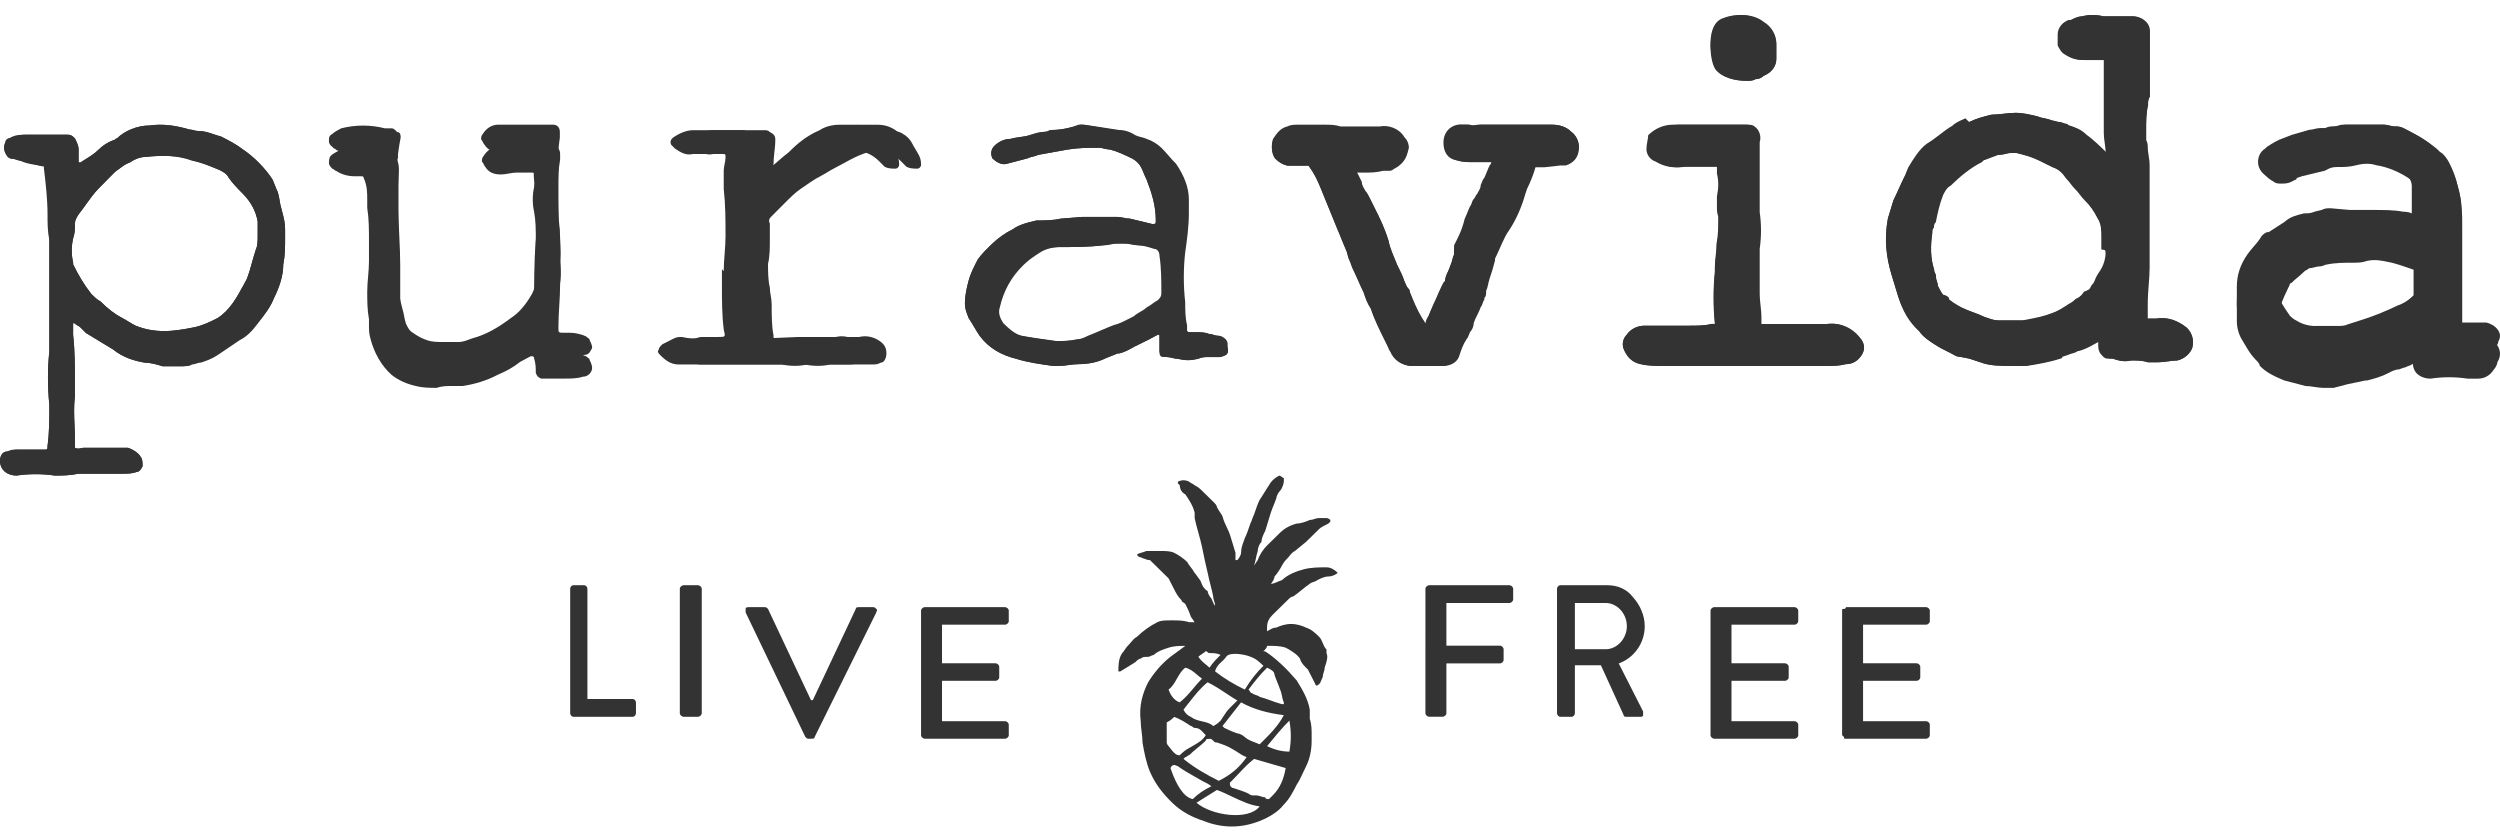 <?xml version="1.0" encoding="UTF-8"?><svg fill="none" height="38" viewBox="0 0 114 38" width="114" xmlns="http://www.w3.org/2000/svg"><g fill="#333"><path clip-rule="evenodd" d="m.75 21.686c.583-.085 1.167-.085 1.75 0 .333 0 .667 0 1.083-.085h.5 1.5c.25 0 .417 0 .667-.084.083 0 .167-.085.25-.254 0-.169 0-.338-.083-.422-.083-.169-.333-.338-.583-.422h-.5-1.083-.417c-.059 0-.108.011-.153.021-.083.018-.156.034-.264-.021v-.422c0-.191-.009-.391-.018-.597-.019-.431-.039-.888.018-1.346v-.591c0-.676 0-1.436-.083-2.196v-.422c0-.085 0-.169.083-.085.042.042.083.063.125.085.042.021.083.042.125.085l.25.253 1.25.76c.417.338.917.507 1.417.591.25 0 .583.085.833.169h.5.25c.25 0 .5 0 .667-.169.083 0 .146-.021.208-.042.062-.021.125-.042.208-.042.25-.085.5-.169.75-.338l.917-.676c.333-.169.583-.422.833-.76.333-.338.583-.676.75-1.098.25-.507.417-1.014.417-1.521.083-.422.083-.76.083-1.183v-.422c0-.28-.057-.502-.124-.762-.014-.054-.028-.109-.043-.167-.042-.127-.062-.253-.083-.38s-.042-.253-.083-.38c-.042-.084-.083-.19-.125-.296-.042-.106-.083-.211-.125-.296-.333-.507-.833-1.014-1.333-1.352-.333-.253-.667-.422-1-.591-.111-.028-.222-.066-.333-.103-.222-.075-.444-.15-.667-.15-.083 0-.167-.021-.25-.042-.083-.021-.167-.042-.25-.042-.583-.169-1.167-.253-1.75-.169-.583 0-1.167.253-1.5.591-.042 0-.062.021-.083.042s-.042.042-.083.042c-.25.084-.5.253-.667.422-.181.184-.406.323-.612.45-.078.048-.153.095-.222.141h-.083v-.084-.507c0-.169-.083-.338-.167-.507-.083-.084-.167-.169-.333-.169h-.75-.5-.25-.417c-.25 0-.5 0-.75.169-.083 0-.167.084-.167.169-.083.169-.083.338 0 .507s.167.253.333.253c.042 0 .104.021.167.042s.125.042.167.042l1.0.253h.083v.084c.083.676.167 1.436.167 2.112 0 .422 0 .76.083 1.183v1.436 1.267 2.365c-.083.76-.083 1.605 0 2.45 0 .676 0 1.267-.083 1.859 0 .085 0 .127-.021.148-.021.021-.063.021-.146.021h-1.25c-.083 0-.146.021-.208.042-.062.021-.125.042-.208.042-.25 0-.333.253-.333.422 0 .422.333.676.75.676zm11-11.574v.591c0 .254 0 .507-.083.676-.07.212-.125.408-.177.597-.073.263-.142.509-.239.755-.05.089-.1.182-.151.277-.29.536-.615 1.139-1.182 1.498-.333.169-.667.338-1.083.422-.417.085-.917.169-1.333.169-.5 0-.917-.084-1.333-.253-.083-.042-.188-.106-.292-.169-.104-.063-.208-.127-.292-.169-.333-.169-.667-.422-1-.76-.167-.084-.333-.253-.417-.338-.333-.422-.583-.845-.833-1.352v-.085c-.083-.338-.083-.76 0-1.098.083-.253.083-.422.083-.676 0-.169.083-.338.167-.422.122-.155.233-.31.341-.461.187-.26.364-.508.575-.722l.5-.507.25-.253c.075-.05.142-.101.206-.149.151-.113.285-.214.461-.273.25-.169.5-.253.75-.253.75-.084 1.5-.084 2.167.169.322.065.594.181.893.308.088.038.179.076.274.115.167.084.333.169.417.338.167.253.417.507.667.76.333.338.583.76.667 1.267z" fill-rule="evenodd"/><path clip-rule="evenodd" d="m53.961 13.774c-.084-.728-.084-1.537 0-2.265.084-.566.167-1.213.084-1.779v-.647c0-.566-.251-1.132-.586-1.618-.126-.121-.23-.243-.335-.364-.105-.121-.209-.243-.335-.364-.167-.162-.418-.324-.67-.404-.084-.04-.167-.061-.251-.081s-.167-.04-.251-.081c-.251-.162-.502-.243-.753-.243l-1.507-.243h-.167c-.418.162-.837.243-1.256.243-.042 0-.084.02-.126.04-.042.02-.084.04-.126.04-.251 0-.502.081-.753.162-.126.04-.272.061-.419.081-.146.02-.293.04-.418.081-.335 0-.586.162-.753.324-.167.162-.167.404-.084.566.167.162.418.324.67.243.167-.04.314-.081.46-.121s.293-.081.46-.121c.084-.04.167-.061.251-.081s.167-.04.251-.081c.209-.04.439-.081.67-.121s.46-.081.67-.121c.502-.081.921-.081 1.423-.081.084 0 .167.02.251.04s.167.04.251.04c.335.081.67.243 1.004.404.167.081.335.243.418.404.042.081.084.182.126.283.042.101.084.202.126.283.251.647.418 1.213.418 1.86 0 .08 0 .12-.02.141-.021.021-.062.021-.147.021l-1.004-.243c-.084 0-.188-.02-.293-.04-.105-.02-.209-.04-.293-.04h-1.507-.084l-1.004.081c-.335.081-.753.081-1.088.081-.033.008-.067.016-.101.024-.315.074-.685.162-.987.381-.335.162-.67.404-.921.647-.251.243-.502.485-.67.728-.167.324-.335.647-.418.971-.084.324-.167.647-.167 1.051 0 .192.052.333.116.504.017.045.034.092.052.143.084.121.167.263.251.404.084.142.167.283.251.404.419.566 1.004.89 1.674 1.052.502.162 1.088.243 1.674.324h.251c.167 0 .314-.02.46-.04s.293-.041.46-.041c.418 0 .837-.081 1.172-.243.084-.04.188-.081.293-.121.105-.041.209-.081.293-.121.167 0 .335-.081.502-.162.209-.121.419-.222.628-.324.209-.101.419-.202.628-.324.087-.042.129-.062.149-.049.018.012.018.052.018.13v.647c0 .243.084.243.335.243.084 0 .168.02.251.041.084.02.167.04.251.04.335.081.586.081.921 0 .167-.081.335-.081.502-.081h.502c.335-.081.418-.162.335-.485v-.162c0-.162-.251-.324-.418-.324-.084 0-.146-.02-.209-.04s-.126-.041-.209-.041c-.167-.081-.419-.081-.67-.081h-.167c-.084 0-.167 0-.167-.081-.084-.081-.084-.162-.084-.243-.084-.324-.084-.728-.084-1.051zm-4.855 1.698c-.335.081-.67.081-1.004.081-.586-.081-1.172-.162-1.59-.243-.335-.081-.586-.324-.837-.566-.167-.243-.251-.485-.167-.728.167-.728.502-1.375 1.088-1.941.251-.243.502-.404.753-.566.251-.162.586-.243.921-.243.67 0 1.339 0 2.009-.081.084 0 .188-.02.293-.04.105-.02.209-.041.293-.041h.418c.084 0 .188.02.293.041s.209.04.293.04c.251 0 .502.081.753.162.167 0 .251.162.251.324.084.566.084 1.132.084 1.699 0 .162-.084.243-.167.324-.084.04-.167.101-.251.162-.084.061-.167.121-.251.162-.084.081-.188.142-.293.202-.105.061-.209.121-.293.202-.086.042-.168.084-.246.124-.225.116-.427.22-.675.28-.209.081-.398.162-.586.243-.188.081-.377.162-.586.243-.167.081-.335.162-.502.162z" fill-rule="evenodd"/><path d="m26.016 16.078c.238 0 .476.085.713.169.079.085.159.085.159.169.079.169.159.339.079.508-.079.169-.238.254-.396.254-.238.085-.555.085-.792.085-.317 0-.555 0-.872 0-.079 0-.159 0-.238 0-.159-.085-.159-.085-.238-.254 0-.254 0-.423-.079-.677 0 0 0-.085-.079-.085h-.079c-.159.085-.317.169-.475.254-.317.254-.634.423-1.03.592-.475.254-1.03.423-1.585.508-.159 0-.317 0-.476 0-.238 0-.475 0-.713.085-.317 0-.634 0-.951-.085-.396-.085-.792-.254-1.109-.508-.475-.423-.792-1.015-.951-1.608-.079-.254-.079-.423-.079-.677 0-.085 0-.169 0-.254-.079-.423-.079-.846-.079-1.269 0-.423.079-.931.079-1.354 0-.339 0-.592 0-.931 0-.508 0-1.015-.079-1.523 0-.085 0-.254 0-.338 0-.338 0-.677-.159-1.015 0 0 0-.085-.079-.085h-.079c-.079 0-.159 0-.238 0-.317 0-.634-.085-.872-.254-.079 0-.079-.085-.159-.085-.079-.085-.159-.169-.159-.254 0-.085 0-.254.079-.338.079-.085.238-.169.396-.254.634-.169 1.347-.169 2.061 0h.317c.079 0 .159.085.238.169.079.085.079.169 0 .254.159.254.079.677.079 1.185v1.1c0 .846.079 1.692.079 2.538v1.946c0 .338 0 .592.079.931 0 .254.079.423.159.677.079.169.159.338.317.508.238.169.396.254.634.338.238.085.475.085.713.085h.713c.238 0 .396-.085.634-.169.634-.169 1.189-.508 1.744-.931.396-.254.713-.677.951-1.015.079-.169.159-.338.159-.508 0-1.015 0-2.031.079-3.046 0-.423 0-.846-.079-1.269-.079-.338-.079-.762 0-1.1 0-.169.079-.254.079-.423 0-.085 0-.254-.159-.254-.238 0-.475 0-.713 0s-.475.085-.713.085c-.317 0-.555-.085-.713-.338-.079-.085-.079-.169-.159-.254 0-.085 0-.169.079-.254.159-.254.396-.423.713-.423h1.902.555c.238 0 .317.169.317.338v.254c-.079.423-.079.846-.079 1.269v1.015c0 .592 0 1.269.079 1.862 0 .508.079 1.015 0 1.523 0 .677-.079 1.354-.079 1.946v1.1c0 .169.079.169.238.169.159-.085.238-.085.317-.085z"/><path d="m33.942 12.365c0-.501.083-1.085.083-1.586 0-.751 0-1.419-.083-2.171 0-.25 0-.584.083-.835 0-.167.083-.417.083-.584 0-.167 0-.167-.166-.167-.498 0-.914 0-1.412 0-.332.083-.582-.083-.831-.25-.083-.083-.083-.083-.166-.167-.083-.167 0-.25.083-.334.249-.167.582-.334.914-.334h1.828.498c.083 0 .166 0 .249.084.166.083.249.167.249.334 0 .417-.083.751-.083 1.169v.501c-.083.167-.083.167 0 .167.249-.167.498-.334.748-.501.332-.25.582-.501.914-.751.415-.417.914-.668 1.412-1.002.249-.167.582-.25.914-.25h.748c.332 0 .582.083.831.25.083.084.249.084.332.167.166.083.332.25.415.417.083.167.249.417.332.584.083.167.083.334.083.417s-.083.167-.166.167c-.166 0-.332 0-.498-.084-.083-.083-.166-.167-.249-.25-.332-.334-.748-.501-1.246-.501-.083 0-.166 0-.249.083-.582.167-1.08.501-1.578.751-.166.083-.415.25-.582.334-.332.167-.665.417-.914.584s-.498.417-.748.668c-.166.167-.415.417-.582.584-.083.083-.166.167-.083.334v.751c0 .334 0 .751-.083 1.085 0 .334 0 .751.083 1.085 0 .25.083.501.083.751 0 .501 0 1.002.083 1.419 0 .167 0 .167.166.167l1.994-.084h.415 1.163.166c.332-.084.665 0 .914.167s.332.334.332.585c0 .167-.083.417-.249.417-.166.084-.249.084-.415.084-.166 0-.415 0-.582 0-.332 0-.582 0-.914 0-.166 0-.249 0-.415 0-.332.084-.748.084-1.163 0-.332 0-.582 0-.914 0-.332 0-.582 0-.831 0-.083 0-.166 0-.249 0-.332 0-.665 0-.997 0-.582 0-1.163 0-1.744 0-.332 0-.582-.167-.831-.417-.083-.084-.166-.167-.083-.251 0-.084.083-.167.166-.251.166-.084.332-.167.498-.251.166-.084.249-.084.415-.084.332.084.664.084.997 0h.498.083c.332 0 .332 0 .249-.334-.083-.668-.083-1.336 0-2.004 0-.251 0-.501 0-.751z"/><path d="m78.212 3.148c.288.384.865.538 1.442.538.096 0 .288 0 .385-.077.192 0 .288-.077.385-.154.385-.154.577-.461.577-.768v-.154c0-.154 0-.384 0-.538 0-.384-.192-.768-.577-.999-.481-.384-1.25-.384-1.827-.154-.769.307-.673 1.844-.385 2.305z"/><path clip-rule="evenodd" d="m97.937 14.527h.423c.508-.083.931.083 1.354.415.254.249.339.581.254.913-.085.249-.339.498-.677.581-.118 0-.254.018-.4.037-.168.022-.35.046-.531.046h-.423c-.254-.083-.508-.083-.762-.083-.339.083-.593 0-.846-.083h-.085c-.129 0-.209-.097-.278-.18-.021-.026-.041-.05-.061-.069-.085-.166-.085-.249-.085-.415v-.166c-.095.046-.19.1-.286.154-.248.139-.509.285-.814.344-.048.047-.122.067-.208.091-.067.018-.141.039-.215.075l-.254.083c0 .083-.085.083-.085.083-.508.166-1.016.249-1.524.332h-.677c-.508 0-1.016 0-1.439-.166l-.508-.166-.423-.083c-.124 0-.202-.044-.302-.101-.036-.021-.076-.043-.121-.065-.339-.166-.508-.249-.762-.415-.254-.166-.508-.332-.677-.581l-.169-.166c-.423-.498-.677-.996-.846-1.577-.042-.124-.085-.27-.127-.415-.042-.145-.085-.29-.127-.415-.254-.83-.339-1.66-.169-2.573.042-.125.085-.27.127-.415.042-.145.085-.291.127-.415.085-.166.169-.353.254-.54.085-.187.169-.374.254-.54l.169-.166c.169-.415.508-.83.846-1.079.212-.125.402-.27.593-.415.19-.145.381-.291.592-.415.129-.127.308-.205.461-.272.047-.021.092-.04.132-.06l.169-.083c.339-.166.677-.249 1.016-.332.169 0 .36-.021.55-.042.19-.021.381-.042.55-.042.339 0 .677.083 1.016.166.085.042.191.062.296.083.106.021.211.042.296.083l.339.083c.099 0 .169.028.227.052.041.017.076.031.111.031.042 0 .063.021.085.042s.042.042.085.042c.254.083.508.166.762.415.339.249.593.498.931.83 0-.166-.021-.311-.042-.457-.021-.145-.042-.291-.042-.457v-.664-.249-.415-.996-.747-.249h-.508-.169-.254c-.339 0-.592-.083-.846-.249-.169-.083-.254-.249-.339-.415v-.415-.083c0-.332.254-.581.508-.664h.085c.169-.083.339-.166.508-.166.254-.083.592-.083.931 0h.762.169.423c.339 0 .677.249.762.664v.332.664 1.577.249.166c-.085.166-.085.249-.085.415-.085.332-.085.747-.085 1.162v.249.166c.085.083.085.249.085.332 0 .116.018.231.038.355.022.143.047.297.047.475v.913 2.075.415 1.245c0 .239-.019.498-.04.767-.022.29-.045.592-.045.893zm-2.031-2.324c.085-.166.169-.415.169-.664 0-.083 0-.166-.254-.166v-.581c0-.249 0-.581-.169-.83-.169-.332-.339-.581-.593-.83-.085-.083-.148-.166-.212-.249s-.127-.166-.212-.249c-.085-.083-.148-.166-.212-.249-.063-.083-.127-.166-.211-.249-.169-.249-.339-.415-.593-.498l-.677-.332c-.339-.166-.677-.249-1.016-.332h-.254c-.085 0-.169.021-.254.042s-.169.042-.254.042h-.085c-.127.042-.233.083-.339.125-.106.042-.212.083-.339.125l-.085.083c-.508.249-1.016.664-1.439 1.079-.169.083-.254.249-.339.415-.042.208-.106.415-.169.623-.064.208-.127.415-.169.623-.085.083-.085.166-.085.249v.249c-.085.581-.085 1.162.085 1.66 0 .083.021.125.042.166.021.042.042.083.042.166s.021.145.042.207c.021.062.042.124.042.207.085.166.169.332.254.415.085 0 .254.083.254.166 0 .051.032.071.077.098.028.017.06.036.092.068.085.083.254.166.423.249.169.083.339.145.508.208.169.062.339.124.508.207.053.017.102.035.149.051.179.063.327.115.528.115h1.1c.423 0 .931-.166 1.354-.332.254-.083.508-.249.762-.415.169-.083.254-.166.339-.249l.254-.166c.032-.032.052-.063.069-.09.028-.044.048-.075.1-.075l.169-.083c.042-.042.064-.083.085-.124.021-.042.042-.083.085-.124.052-.051.072-.103.1-.173.017-.044.037-.095.069-.159.042-.083.085-.145.127-.207.042-.062.085-.125.127-.208z" fill-rule="evenodd"/><path clip-rule="evenodd" d="m112.799 14.707h.564c.403.078.806.467.564.856 0 .078-.081.233-.161.311-.161.233-.403.389-.725.389h-.162-.322c-.564-.078-1.128-.078-1.692 0-.242 0-.484-.078-.645-.233-.081-.078-.161-.233-.161-.389l-.161.078c-.041 0-.081.019-.121.039-.041.019-.081.039-.121.039l-.242.078c-.161 0-.322.078-.483.155-.323.156-.645.233-.967.311h-.081l-.806.155-.322.078-.323.078h-.161-.322c-.164.053-.365.034-.553.016-.089-.008-.175-.016-.253-.016l-.967-.233c-.403-.156-.806-.311-1.128-.622 0-.078-.081-.155-.162-.233l-.08-.078c-.175-.169-.308-.379-.43-.571-.046-.073-.09-.143-.134-.207-.161-.233-.242-.544-.242-.778v-.855c0-.544.161-1.011.484-1.478.08-.117.181-.233.282-.35.1-.117.201-.233.282-.35.08-.156.161-.233.322-.311h.081l.725-.467c.242-.233.564-.311.886-.389.162 0 .323 0 .484-.078l.322-.078c.161-.078.242-.078.403-.078l.887.078h1.047c.484 0 .967 0 1.37.078h-.161c.242 0 .403 0 .564.078v-.389-.078-.778c0-.156-.08-.389-.242-.467-.483-.311-1.047-.544-1.611-.622-.242-.078-.564-.078-.887 0-.242.078-.483.078-.725.078-.161 0-.322 0-.484.078l-.161.078c-.161.039-.342.078-.524.117-.181.039-.362.078-.523.117l-.242.078c0 .078-.081.078-.081.078l-.161.078c-.161.078-.322.078-.483.078-.081 0-.242 0-.323-.078-.322-.078-.564-.389-.564-.7 0-.233.081-.467.322-.622l.081-.078c.242-.156.484-.311.725-.389l.403-.156c.121-.039.262-.078.403-.117.141-.039.282-.078.403-.117.081 0 .161-.019.242-.039.08-.019.161-.039.242-.039h.241c.162-.078.242-.078.403-.078.081 0 .141-.019.202-.039.06-.019.121-.039.201-.039h.323.161.886.161.323c.08 0 .161.019.242.039.08.019.161.039.241.039.162 0 .242 0 .403.078l.161.078c.484.233.967.544 1.37.855l.162.156c.161.078.322.311.403.467.161.311.322.7.402 1.089.162.467.162 1.011.162 1.478v.156.389.544.389 1.244.233.544.389.311.311.078.078.078h.08zm-6.85.156h.08.565c.161 0 .322 0 .483-.078l.725-.233c.484-.155 1.048-.389 1.532-.622.241-.078.483-.233.644-.389l.081-.078v-.544-1.089l-.242-.078c-.242-.078-.483-.155-.806-.233-.034-.007-.067-.013-.1-.02-.358-.07-.659-.129-1.028-.058-.242.078-.403.078-.645.078-.403 0-.806 0-1.209.078-.033 0-.066.013-.105.029-.056.022-.123.049-.217.049-.081 0-.161.019-.242.039-.08.019-.161.039-.241.039-.041.039-.081.058-.121.078-.041.019-.081.039-.121.078-.081.078-.182.155-.282.233-.101.078-.202.155-.282.233 0 0-.081 0-.081.078-.161.311-.322.622-.403.856-.08.078-.08.233 0 .311.161.311.322.544.484.778.08.078.161.155.322.233.242.155.564.233.806.233z" fill-rule="evenodd"/><path d="m71.647 6.009c-.243-.243-.566-.324-.89-.324h-.485-.567-.243c-.081 0-.162 0-.324 0h-.081c-.162 0-.324 0-.485 0h-.324c-.162 0-.243 0-.405 0-.162 0-.324 0-.405 0-.162 0-.324.081-.485 0-.162 0-.324 0-.485 0-.405.081-.647.404-.647.809 0 .404.162.728.567.809.243.081.485.081.728.081h.647.243c0 .081-.081.162-.081.162-.081.162-.162.404-.243.566-.081.081-.081.162-.162.324 0 .162-.081.243-.162.404-.081.081-.081.162-.162.243s-.081.243-.162.324c-.081.162-.162.404-.243.566-.081.324-.162.566-.324.89l-.162.324v.404c-.081.162-.081.324-.162.485-.081.243-.162.404-.243.647 0 .081 0 .081-.081.162l-.081.162c-.162.324-.243.566-.405.89l-.162.404c-.081.162-.162.243-.162.405l-.162-.243c-.243-.404-.405-.809-.566-1.213 0-.081 0-.081-.081-.162s-.081-.162-.162-.324c-.081-.243-.162-.404-.243-.566l-.081-.162c-.162-.404-.324-.728-.405-1.132-.162-.485-.405-1.051-.647-1.456l-.162-.324c-.081-.162-.162-.324-.243-.404-.081-.162-.162-.243-.162-.404-.081-.162-.162-.324-.243-.485h.324c.324 0 .566 0 .89-.081h.243c.081 0 .162 0 .243-.081.324-.162.566-.404.647-.809.081-.162 0-.404-.162-.566-.243-.404-.728-.566-1.133-.485-.081 0-.162 0-.243 0h-.243-.647-.162c-.162 0-.324 0-.485 0-.243-.081-.485-.081-.728-.081h-.809-.405c-.162 0-.324 0-.485.081-.324.081-.485.324-.647.566-.081.243-.081.566.081.809.162.162.405.324.647.324h.405.081.081.081.243c.243.324.405.647.566 1.051l.728 1.779c.162.324.243.647.405.971.081.162.081.324.162.485.081.162.081.243.162.404.162.324.324.728.485 1.052.081.243.162.485.324.728.162.485.405.971.647 1.456 0 .081.081.081.081.162 0 .081.081.243.162.324.162.404.485.647.89.728h1.456c.324 0 .647-.162.728-.485.081-.243.243-.485.324-.728.081-.081.081-.162.162-.324.081-.162.162-.243.162-.404.081-.243.243-.485.324-.728.081-.081.081-.243.162-.324v-.081c.081-.081.081-.162.081-.324.081-.162.081-.324.162-.566.081-.243.162-.485.243-.809 0 0 0 0 0-.081.243-.485.405-.971.647-1.294.324-.485.567-1.052.728-1.618l.081-.243c.162-.324.243-.647.324-.971v-.081h.324.243l.728-.081h.081.162c.243-.081.485-.243.566-.566s0-.728-.324-.971z"/><path d="m83.353 14.773h-.562c-.161 0-.402 0-.562 0h-.643c-.241 0-.482 0-.723 0s-.402 0-.562 0h-.08v-.319c0-.319-.08-.717-.08-1.036 0-.319 0-.638 0-1.036 0-.159 0-.319 0-.478s0-.319 0-.558c.08-.558.08-1.116 0-1.674v-.08c0-.159 0-.239 0-.399 0-.399 0-.717 0-1.116 0-.159 0-.319 0-.478 0-.239 0-.478 0-.717 0-.159 0-.239 0-.399.08-.239 0-.558-.241-.717-.08-.08-.241-.08-.321-.08h-.08c-.321 0-.562 0-.884 0h-.322c-.161 0-.241 0-.402 0-.08 0-.241 0-.322 0h-.482-.643-.161c-.402 0-.804.159-1.125.478 0 .159-.08.399-.08.638s.161.478.402.558c.402.239.804.319 1.286.239h.161.08 1.205.08v.319c.08.319.08.638 0 1.036v.239.239c0 .159 0 .319.08.478 0 .399 0 .797-.08 1.196 0 .399-.08.717-.08 1.116v.159c-.08.797-.08 1.594 0 2.391h-.161c-.321.08-.643.08-1.045.08h-.241c-.321 0-.562 0-.884 0h-.08c-.161 0-.402 0-.562 0-.08 0-.161 0-.241 0-.321 0-.643.159-.804.399-.161.16-.241.399-.161.638.161.399.402.638.804.717.321.08.723.08 1.045.08h1.045.723 1.366.562.482.723.643 1.045.241.562c.321 0 .562 0 .884-.08.321 0 .562-.159.723-.399.161-.239.161-.478 0-.717-.322-.478-.884-.797-1.527-.717z"/><path clip-rule="evenodd" d="m.75 21.686c.583-.085 1.167-.085 1.75 0 .333 0 .667 0 1.083-.085h.5 1.5c.25 0 .417 0 .667-.084.083 0 .167-.085.25-.254 0-.169 0-.338-.083-.422-.083-.169-.333-.338-.583-.422h-.5-1.083-.417c-.059 0-.108.011-.153.021-.083.018-.156.034-.264-.021v-.422c0-.191-.009-.391-.018-.597-.019-.431-.039-.888.018-1.346v-.591c0-.676 0-1.436-.083-2.196v-.422c0-.085 0-.169.083-.085.042.042.083.063.125.085.042.021.083.042.125.085l.25.253 1.25.76c.417.338.917.507 1.417.591.25 0 .583.085.833.169h.5.25c.25 0 .5 0 .583-.085.083 0 .146-.021.208-.042.062-.021.125-.042.208-.042.25-.085.5-.169.75-.338l1-.676c.333-.169.583-.422.833-.76.333-.422.583-.76.75-1.183.25-.507.417-1.014.417-1.521.083-.422.083-.76.083-1.183v-.422c0-.28-.057-.502-.124-.762-.014-.054-.028-.109-.043-.167-.042-.127-.062-.253-.083-.38s-.042-.253-.083-.38c-.042-.084-.083-.19-.125-.296-.042-.106-.083-.211-.125-.296-.333-.507-.833-1.014-1.333-1.352-.333-.253-.667-.422-1-.591-.111-.028-.222-.066-.333-.103-.222-.075-.444-.15-.667-.15-.167 0-.333 0-.5-.084-.583-.169-1.167-.253-1.75-.169-.583 0-1.167.253-1.5.591-.042 0-.062.021-.083.042s-.042.042-.083.042c-.25.084-.5.253-.667.422-.181.184-.406.323-.612.45-.078.048-.153.095-.222.141h-.083v-.084-.507c0-.169-.083-.338-.167-.507-.083-.084-.167-.169-.333-.169h-.75-.5-.25-.417c-.25 0-.5.084-.75.169-.083 0-.167.084-.167.169-.083.169-.083.338 0 .507s.167.253.333.253c.042 0 .104.021.167.042s.125.042.167.042c.222.113.444.15.667.188.111.019.222.038.333.066.083 0 .167 0 .167.084.04.368.061.717.081 1.055.022.36.042.709.085 1.057-.055.278-.037.52-.019.773.009.131.019.265.019.409v1.436 1.267 2.365c-.083.76-.083 1.605 0 2.45 0 .676 0 1.267-.083 1.859 0 .085 0 .127-.021.148-.021.021-.063.021-.146.021h-1.25c-.167 0-.25 0-.417.085-.25 0-.333.253-.333.422 0 .422.333.676.75.676zm11-11.574v.591c0 .254 0 .507-.083.676-.07.212-.125.408-.177.597-.073.263-.142.509-.239.755-.05.089-.1.182-.151.277-.29.536-.615 1.139-1.182 1.498-.333.169-.667.338-1.083.422-.417.085-.917.169-1.333.169-.5 0-.917-.084-1.333-.253-.083-.042-.188-.106-.292-.169-.104-.063-.208-.127-.292-.169-.333-.169-.667-.422-1-.76-.167-.084-.333-.253-.417-.338-.333-.422-.583-.845-.833-1.352v-.085c-.083-.338-.083-.76 0-1.098.083-.253.083-.422.083-.676 0-.124.045-.202.101-.302.021-.036.043-.076.065-.121.122-.155.233-.31.341-.461.187-.26.364-.508.575-.722l.5-.507.25-.253c.075-.05.142-.101.206-.149.151-.113.285-.214.461-.273.25-.169.5-.253.667-.253.75-.084 1.5-.084 2.167.169.417.084.833.253 1.25.422.167.084.333.169.417.338.167.253.417.507.667.76.333.338.583.76.667 1.267z" fill-rule="evenodd"/><path clip-rule="evenodd" d="m54.045 13.774c-.084-.728-.084-1.537 0-2.265.084-.566.167-1.213.167-1.779v-.647c0-.566-.251-1.132-.586-1.618-.126-.121-.23-.243-.335-.364-.105-.121-.209-.243-.335-.364-.167-.162-.418-.324-.67-.404-.084-.04-.167-.061-.251-.081s-.167-.04-.251-.081c-.251-.162-.502-.243-.753-.243l-1.59-.243h-.167c-.502.162-.921.243-1.339.243-.042 0-.084.02-.126.04-.042.02-.084.04-.126.04-.251 0-.502.081-.753.162-.126.04-.272.061-.419.081-.146.02-.293.04-.418.081-.335 0-.586.162-.753.324-.167.162-.167.404-.084.566.167.162.418.324.67.243.167-.04.314-.081.46-.121s.293-.081.46-.121c.084-.04.167-.061.251-.081s.167-.04.251-.081c.209-.04.439-.081.67-.121s.46-.081.67-.121c.502-.081.921-.081 1.423-.081.084 0 .167.02.251.04s.167.04.251.04c.335.081.67.243 1.004.404.167.081.335.243.418.404.042.081.084.182.126.283.042.101.084.202.126.283.251.647.418 1.213.418 1.86 0 .08 0 .12-.02.141-.021.021-.062.021-.147.021l-1.004-.243c-.084 0-.188-.02-.293-.04-.105-.02-.209-.04-.293-.04h-1.507-.084l-1.004.081c-.335.081-.753.081-1.088.081-.033.008-.067.016-.101.024-.315.074-.685.162-.987.381-.335.162-.67.404-.921.647-.251.243-.502.485-.67.728-.167.324-.335.647-.418.971-.084.324-.167.647-.167 1.051 0 .192.052.333.116.504.017.045.034.092.052.143.084.121.167.263.251.404.084.142.167.283.251.404.419.566 1.004.89 1.674 1.052.502.162 1.088.243 1.674.324h.251c.167 0 .314-.02.46-.04s.293-.041.46-.041c.418 0 .837-.081 1.172-.243.084-.04.188-.081.293-.121.105-.041.209-.081.293-.121.167 0 .335-.081.502-.162.209-.121.419-.222.628-.324.209-.101.419-.202.628-.324.087-.042.129-.062.149-.049.018.012.018.052.018.13v.647c.042.122.063.183.106.213.042.03.105.03.229.03.084 0 .168.02.251.041.084.02.167.04.251.04.335.081.586.081.921 0 .167-.081.335-.081.502-.081h.502c.335-.081.418-.162.335-.485v-.162c-.084-.162-.251-.324-.418-.324-.084 0-.146-.02-.209-.04s-.126-.041-.209-.041c-.167-.081-.419-.081-.67-.081h-.167c-.084 0-.167 0-.167-.081v-.243c-.084-.324-.084-.728-.084-1.051zm-4.855 1.698c-.335.081-.67.081-1.004.081-.586-.081-1.172-.162-1.59-.243-.335-.081-.586-.324-.837-.566-.167-.243-.251-.485-.167-.728.167-.728.502-1.375 1.088-1.941.251-.243.502-.404.753-.566.251-.162.586-.243.921-.243.67 0 1.339 0 2.009-.081.084 0 .188-.02.293-.04.105-.02.209-.041.293-.041h.418c.084 0 .188.02.293.041s.209.04.293.04c.251 0 .502.081.753.162.167 0 .251.162.251.324.084.566.084 1.132.084 1.699 0 .162-.084.243-.167.324-.084.04-.167.101-.251.162-.084.061-.167.121-.251.162-.084.081-.188.142-.293.202-.105.061-.209.121-.293.202-.086.042-.168.084-.246.124-.225.116-.427.22-.675.28-.209.081-.398.162-.586.243-.188.081-.377.162-.586.243-.167.081-.335.162-.502.162z" fill-rule="evenodd"/><path d="m26.01 15.174c.239 0 .558.084.718.168.08.084.16.084.16.168.08.168.16.336.08.42-.08.168-.16.252-.319.252-.239.084-.558.084-.798.084-.319 0-.638 0-.877 0-.08 0-.16 0-.239 0-.16-.084-.16-.084-.16-.252 0-.168 0-.42-.08-.672 0 0 0-.084-.08-.084h-.08c-.16.084-.319.168-.479.252-.319.252-.638.42-1.037.588-.479.252-1.037.42-1.596.504-.16 0-.319 0-.479 0-.239 0-.479 0-.718.084-.319 0-.638 0-.957-.084-.399-.084-.798-.252-1.117-.504-.479-.42-.798-1.008-.957-1.595-.08-.252-.08-.42-.08-.672 0-.084 0-.168 0-.252-.08-.42-.08-.84-.08-1.26 0-.42.08-.924.08-1.343 0-.336 0-.588 0-.924 0-.504 0-1.008-.08-1.511 0-.084 0-.252 0-.336 0-.336 0-.672-.16-1.008 0 0 0-.084-.08-.084h-.08c-.08 0-.16 0-.239 0-.319 0-.638-.084-.878-.252-.08 0-.08-.084-.16-.084-.08-.084-.239-.168-.239-.336 0-.168 0-.252.16-.336.08-.084.239-.168.399-.252.638-.168 1.356-.168 1.994 0h.319c.08 0 .16.084.239.168.16 0 .16.168.16.252-.08.42-.16.924-.16 1.344v1.092c0 .84.08 1.679.08 2.519v1.931c0 .336.08.588.16.924.08.252.08.42.16.672.08.168.16.336.319.42.239.168.399.252.638.336.239.084.479.084.718.084h.718c.239 0 .399-.084.638-.168.638-.168 1.197-.504 1.755-.924.399-.252.718-.672.957-1.092.08-.168.16-.336.16-.504 0-1.008 0-2.015.08-3.023 0-.42 0-.84-.08-1.26-.08-.336-.08-.756-.08-1.092 0-.168.08-.252.08-.42s0-.252-.16-.252c-.239 0-.479 0-.718 0-.239 0-.479.084-.718.084-.319 0-.558-.084-.718-.336-.08-.084-.08-.168-.16-.252 0-.084 0-.168.08-.252.16-.252.399-.42.718-.42h1.915.558c.239 0 .319.168.319.336v.252c-.08.504-.08.924-.08 1.344v1.008c0 .588 0 1.26.08 1.847 0 .504.08 1.008 0 1.511 0 .672-.08 1.344-.08 1.931v1.092c0 .168.08.168.239.168z"/><path d="m33.002 12.365c0-.501.082-1.085.082-1.586 0-.751 0-1.419-.082-2.171 0-.25 0-.584 0-.835 0-.167.082-.417.082-.584 0-.167 0-.167-.165-.167-.412 0-.907 0-1.319 0-.33.083-.577-.083-.825-.25-.082-.083-.082-.083-.165-.167-.082-.167 0-.25.083-.334.247-.167.577-.334.907-.334h1.732.495c.082 0 .165 0 .247.084.165.083.247.167.247.334 0 .417-.083.751-.083 1.169v.501c0 .167 0 .167.083.167.247-.167.495-.334.742-.501.33-.25.577-.501.907-.751.412-.417.825-.751 1.402-1.002.247-.167.577-.25.907-.25h.742c.33 0 .577.083.825.25.083.084.247.084.33.167.165.083.33.25.412.417.082.167.247.417.33.584.082.167.082.334.082.417s-.082.167-.165.167c-.165 0-.33 0-.495-.084-.083-.083-.165-.167-.247-.25-.33-.334-.742-.501-1.237-.501-.082 0-.165 0-.247.083-.577.167-1.072.501-1.567.751l-.577.334c-.33.167-.66.417-.907.584-.247.167-.495.417-.742.668-.165.167-.412.417-.577.584-.082.083-.165.167-.082.334v.751c0 .334 0 .751-.083 1.085 0 .334 0 .751.083 1.085v.751c0 .501 0 1.002.082 1.419 0 .167 0 .167.165.167l1.979-.084h.412 1.154.165c.33-.084.66 0 .907.167.165.167.33.334.33.585 0 .167-.083.417-.247.417-.165.084-.247.084-.412.084s-.412 0-.577 0c-.33 0-.577 0-.907 0-.165 0-.247 0-.412 0-.33.084-.742.084-1.154 0-.33 0-.577 0-.907 0s-.577 0-.825 0c-.082 0-.165 0-.247 0-.33 0-.66 0-.989 0-.577 0-1.154 0-1.732 0-.33 0-.577-.167-.825-.417-.082-.084-.165-.167-.082-.251 0-.084.082-.167.165-.251.165-.084.33-.167.495-.251s.247-.084.412-.084c.33.084.66.084.989 0h.495.165c.33 0 .33 0 .247-.334-.083-.668-.083-1.336-.083-2.004v-.751z"/><path d="m78.25 3.148c.284.384.854.538 1.423.538.095 0 .284 0 .379-.077.19 0 .284-.077.379-.154.379-.154.569-.461.569-.768v-.154c0-.154 0-.384 0-.538 0-.384-.284-.768-.664-.999-.474-.384-1.233-.384-1.802-.154-.759.307-.569 1.767-.284 2.305z"/><path clip-rule="evenodd" d="m97.865 14.527h.421c.505-.083 1.01.083 1.43.415.252.249.337.581.252.913-.084.249-.337.498-.673.581-.117 0-.252.018-.397.037-.167.022-.348.046-.528.046h-.421c-.252-.083-.505-.083-.757-.083-.337.083-.589 0-.841-.083h-.252c-.129 0-.208-.097-.276-.18-.021-.026-.041-.05-.061-.069-.084-.166-.084-.249-.084-.415v-.166c-.094.046-.189.1-.285.154-.247.139-.506.285-.809.344-.047.047-.121.067-.206.091-.067.018-.14.039-.214.075l-.252.083-.084.083c-.505.166-1.01.249-1.514.332h-.673c-.421 0-.925 0-1.346-.166l-.505-.166-.421-.083c-.123 0-.201-.044-.3-.101-.036-.021-.075-.043-.12-.065-.337-.166-.505-.249-.757-.415s-.505-.332-.673-.581l-.168-.166c-.421-.415-.673-.996-.841-1.577-.042-.124-.084-.27-.126-.415-.042-.145-.084-.29-.126-.415-.252-.83-.337-1.66-.168-2.573.042-.125.084-.27.126-.415.042-.145.084-.291.126-.415.084-.166.168-.353.252-.54s.168-.374.252-.54l.168-.415c.252-.415.505-.83.841-1.079.21-.125.4-.27.589-.415.189-.145.379-.291.589-.415.129-.127.306-.205.458-.272.047-.021.091-.04.131-.06l.168.166c.337-.166.673-.249 1.01-.332.168 0 .358-.021.547-.042.189-.021.379-.042.547-.042.337 0 .673.083 1.01.166.084.042.189.062.294.083.105.021.21.042.294.083l.337.083c.099 0 .168.028.226.052.041.017.076.031.111.031.084 0 .168.083.168.083.252.083.505.166.757.415.337.249.589.498.925.83 0-.166-.021-.311-.042-.457-.021-.145-.042-.291-.042-.457v-.664-.249-.415-.996-.747-.249h-.505-.168-.252c-.337 0-.589-.083-.841-.249-.168-.083-.252-.249-.337-.415v-0-.415-.083c0-.332.252-.581.505-.664h.084c.168-.083.337-.166.505-.166.337-.083.673-.083 1.01 0h.757.168.421c.337 0 .757.249.757.664v.332.664 1.577.249.166c-.084.166-.084.249-.084.415-.084.332-.084.747-.084 1.162v.249.083.332c0 .116.018.231.037.355.022.143.047.297.047.475v.913.415 1.328.415.415 1.245c0 .239-.019.498-.04.767-.022.29-.044.592-.044.893zm-2.019-2.324c.084-.166.168-.415.168-.664 0-.083 0-.166-.168-.166v-.581c0-.249 0-.581-.168-.83-.168-.332-.337-.581-.589-.83-.084-.166-.252-.332-.421-.498-.084-.083-.147-.166-.21-.249-.063-.083-.126-.166-.21-.249-.168-.249-.337-.415-.589-.498l-.673-.332c-.337-.166-.673-.249-1.01-.332h-.252c-.084 0-.168.021-.252.042-.084.021-.168.042-.252.042h-.084c-.126.042-.231.083-.337.125-.105.042-.21.083-.337.125l-.084.083c-.505.249-1.01.664-1.43 1.079-.168.083-.252.249-.337.415-.168.415-.252.83-.337 1.245-.084.083-.084.166-.084.249-.084.083-.084.166-.084.249-.084.581-.084 1.162.084 1.66 0 .083.021.125.042.166.021.042.042.083.042.166s.021.145.042.207c.021.062.042.124.042.207.084.166.168.332.252.415.084 0 .168.083.252.166 0 .051.032.071.077.098.027.017.059.036.092.068.084.042.147.083.21.124s.126.083.21.124c.168.083.337.145.505.208.168.062.337.124.505.207.053.017.102.035.149.051.178.063.325.115.524.115h1.094c.059-.012.119-.023.181-.035.379-.073.803-.154 1.165-.297.252-.083.505-.249.757-.415.168-.083.252-.166.337-.249.084 0 .168-.083.252-.166.032-.032.052-.063.069-.09.027-.044.047-.075.099-.075l.168-.083c.042-.042.063-.083.084-.124.021-.042.042-.083.084-.124.052-.051.072-.103.099-.173.017-.044.037-.095.069-.159.042-.083.084-.145.126-.207.042-.062.084-.125.126-.208z" fill-rule="evenodd"/><path clip-rule="evenodd" d="m112.839 15.42h.563c.401.084.802.587.481 1.091 0 .084-.08.252-.16.336-.161.252-.402.419-.723.419h-.161-.321c-.562-.084-1.124-.084-1.686 0-.241 0-.482-.084-.642-.252-.08-.084-.161-.252-.161-.42l-.16.084c-.04 0-.081.021-.121.042s-.08.042-.12.042l-.241.084c-.161 0-.321.084-.482.168-.321.168-.642.252-.963.336h-.081l-.803.168-.321.084-.321.084h-.16-.322c-.12 0-.261-.021-.401-.042-.141-.021-.281-.042-.402-.042l-.963-.252c-.402-.168-.803-.336-1.124-.671 0-.084-.08-.168-.161-.252l-.08-.084c-.175-.183-.307-.409-.428-.616-.046-.078-.09-.154-.134-.223-.161-.252-.241-.587-.241-.839v-.923c0-.587.161-1.175.482-1.594.08-.126.18-.252.281-.378.1-.126.201-.252.281-.378.08-.168.16-.252.321-.336h.08l.723-.503c.241-.252.562-.336.883-.42.161 0 .321 0 .482-.084l.321-.084c.161-.084.241-.084.402-.084h.802 1.125c.481 0 .963 0 1.364.084h.081c.241 0 .401 0 .562.084v-.42-.084-.839c0-.168-.08-.42-.241-.503-.482-.336-1.044-.587-1.606-.671-.241-.084-.562-.084-.883 0-.321.084-.562.084-.803.084-.161 0-.321 0-.482.084l-.16.084c-.161.042-.342.084-.522.126-.181.042-.362.084-.522.126l-.241.084c0 .084-.08.084-.08.084l-.161.084c-.161.084-.321.084-.482.084-.08 0-.241 0-.321-.084-.321-.168-.562-.42-.562-.755 0-.252.08-.503.321-.671l.081-.084c.24-.168.481-.336.722-.42l.402-.168c.12-.042.261-.084.401-.126.141-.042.281-.084.402-.126.08 0 .16-.021.24-.042.081-.021.161-.042.241-.042h.241c.161-.084.241-.084.402-.084.08 0 .14-.021.2-.042.061-.021.121-.042.201-.042h.321.081.883.16.322c.08 0 .16.021.24.042.081.021.161.042.241.042.161 0 .241 0 .402.084l.16.084c.482.252.964.503 1.365.923l.161.168c.161.084.321.336.401.503.161.336.322.755.402 1.175.16.503.16 1.091.16 1.594v.168.42.587.42 1.343.252.587.42.336.336.084.084.084h.081zm-6.824.168h.08.562c.161 0 .321 0 .482-.084l.722-.252c.482-.168 1.044-.42 1.526-.671.241-.084.482-.252.642-.419l.081-.084v-.587-1.175l-.241-.084c-.241-.084-.482-.168-.803-.252-.034-.007-.068-.014-.1-.021-.357-.076-.657-.14-1.024-.063-.241.084-.402.084-.643.084-.401 0-.803 0-1.204.084-.033 0-.067.014-.106.031-.055.024-.121.053-.215.053-.081 0-.161.021-.241.042s-.161.042-.241.042c-.04.042-.08.063-.12.084-.041.021-.081.042-.121.084-.08.084-.181.168-.281.252-.1.084-.201.168-.281.252 0 0-.08 0-.08.084-.161.336-.321.671-.402.923-.08.084-.08.252 0 .336.161.336.321.587.482.839.08.084.161.168.321.252.241.168.562.252.803.252z" fill-rule="evenodd"/><path d="m71.655 6.012c-.243-.244-.567-.326-.891-.326h-.486-.567-.243c-.081 0-.162 0-.324 0s-.324 0-.486 0h-.324c-.162 0-.243 0-.405 0-.162 0-.324 0-.405 0-.162 0-.324.081-.486 0-.162 0-.324 0-.486 0-.405.081-.648.407-.648.815 0 .407.162.733.567.815.243.081.486.081.729.081h.648.243l-.081.163c-.081.163-.162.407-.243.57-.162.244-.162.407-.243.489 0 .163-.081.244-.162.407-.081.081-.081.163-.162.244-.081.081-.081.244-.162.326-.081.163-.162.407-.243.57-.081.326-.243.57-.324.896l-.162.326v.244c-.081.163-.081.326-.162.489-.081.244-.243.407-.243.652 0 .082 0 .082-.081.163l-.081.163c-.162.326-.243.57-.405.896-.081.163-.162.244-.162.407 0 .163-.162.244-.162.407l-.162-.244c-.243-.407-.405-.815-.567-1.222 0-.082 0-.082-.081-.163l-.162-.326c-.081-.244-.162-.407-.243-.57l-.081-.163c-.162-.407-.324-.733-.405-1.141-.162-.57-.405-1.059-.648-1.548l-.162-.326c-.081-.163-.162-.326-.243-.407-.081-.163-.162-.244-.162-.407-.081-.163-.162-.326-.243-.489h.324c.324 0 .567 0 .891-.081h.243c.081 0 .162 0 .243-.081.324-.163.567-.407.648-.815.081-.163 0-.407-.162-.57-.243-.407-.729-.57-1.133-.489-.081 0-.162 0-.243 0h-.243-.648-.162c-.162 0-.324 0-.486 0-.243-.081-.486-.081-.729-.081h-.81-.405c-.162 0-.324 0-.486.081-.324.081-.486.326-.648.57-.081.244-.081.57.081.815.162.244.324.326.567.407h.405.081.243.243c.243.326.405.652.567 1.059l.729 1.793.405.978c.081.163.081.326.162.489.081.163.081.244.162.407.162.326.324.733.486 1.059.081.244.162.489.324.733.162.489.405.978.648 1.467l.081.163c.081.081.081.244.162.326.162.407.567.652.972.652h1.457c.324 0 .648-.163.729-.489.081-.244.162-.489.324-.733.081-.082.081-.163.162-.326.081-.082.162-.244.162-.407.081-.244.243-.489.324-.733.081-.081.081-.244.162-.326v-.082c.081-.081.081-.163.081-.326.081-.163.081-.326.162-.57.081-.244.162-.489.243-.815v-.082c.243-.489.405-.978.648-1.304.324-.489.567-1.059.729-1.63l.081-.244c.162-.326.324-.733.405-1.059v-.081h.324.243l.567-.081h.081.162c.243-.081.486-.244.567-.57.081-.244-.081-.652-.324-.815z"/><path d="m83.309 14.773h-.55-.55-.55c-.236 0-.472 0-.708 0s-.393 0-.55 0h-.079v-.319c0-.319-.079-.717-.079-1.036 0-.319 0-.638 0-1.036 0-.159 0-.319 0-.478s0-.319 0-.558c.079-.558.079-1.116 0-1.674v-.08c0-.159 0-.239 0-.399 0-.399 0-.717 0-1.116 0-.159 0-.319 0-.478 0-.239 0-.478 0-.717 0-.159 0-.239 0-.399.079-.239 0-.558-.236-.717-.079-.08-.236-.08-.315-.08h-.079c-.236 0-.55 0-.786 0h-.315c-.157 0-.236 0-.393 0-.079 0-.236 0-.315 0h-.472-.629-.157c-.393 0-.786.159-1.101.478-.157.159-.236.399-.236.638s.157.478.393.558c.393.239.786.319 1.258.239h.157.079 1.179.079v.319c.079.319.079.638 0 1.036v.239.239.478c0 .399 0 .797-.079 1.196 0 .399-.079.717-.079 1.116v.159c-.079.797-.079 1.594 0 2.391h-.157c-.315.08-.629.08-1.022.08h-.315c-.315 0-.55 0-.865 0h-.079c-.157 0-.393 0-.55 0-.079 0-.157 0-.236 0-.315 0-.629.159-.786.399-.157.16-.236.399-.157.638.157.399.393.638.786.717.315.08.708.08 1.022.08h1.022.708 1.337.55.472.944.629 1.022.236.55c.315 0 .55 0 .865-.08.315 0 .55-.159.708-.399.157-.239.157-.478 0-.717-.393-.478-.944-.797-1.573-.717z"/><path d="m26 26.848c0-.081.071-.162.143-.162h.5c.071 0 .143.081.143.162v5.027h2.071c.071 0 .143.081.143.162v.486c0 .081-.071.162-.143.162h-2.714c-.071 0-.143-.081-.143-.162z"/><path d="m31 26.848c0-.081.091-.162.182-.162h.636c.091 0 .182.081.182.162v5.676c0 .081-.091.162-.182.162h-.636c-.091 0-.182-.081-.182-.162z"/><path d="m34 27.926c0-.08 0-.08 0-.16s.085-.08.17-.08h.681c.085 0 .085 0 .17.08l1.959 4.16h.085l1.959-4.16c0-.08.085-.08.17-.08h.596c.085 0 .085 0 .17.08.085.08 0 .08 0 .16l-2.811 5.68c0 .08-.085.08-.17.08h-.085c-.085 0-.085 0-.17-.08z"/><path d="m42 27.846c0-.08.087-.16.174-.16h3.652c.087 0 .174.08.174.16v.48c0 .08-.087.16-.174.16h-2.87v1.76h2.435c.087 0 .174.08.174.16v.48c0 .08-.087.16-.174.16h-2.435v1.84h2.87c.087 0 .174.08.174.16v.48c0 .08-.087.16-.174.16h-3.652c-.087 0-.174-.08-.174-.16z"/><path d="m65 26.848c0-.081.087-.162.174-.162h3.652c.087 0 .174.081.174.162v.486c0 .081-.087.162-.174.162h-2.87v1.946h2.435c.087 0 .174.081.174.162v.486c0 .081-.087.162-.174.162h-2.435v2.27c0 .081-.087.162-.174.162h-.609c-.087 0-.174-.081-.174-.162z"/><path clip-rule="evenodd" d="m71.148 26.686c-.074 0-.148.081-.148.162v5.676c0 .081.074.162.148.162h.519c.074 0 .148-.081.148-.162v-2.189h1.185l1.037 2.27c0 .081.074.081.148.081h.593c.074 0 .148 0 .148-.081v-.162l-1.111-2.189c.667-.243 1.185-.892 1.185-1.703 0-.486-.222-.973-.518-1.297-.296-.405-.741-.568-1.185-.568zm3.037 1.865c0 .568-.445 1.054-.963 1.054h-1.407v-2.108h1.407c.518 0 .963.486.963 1.054z" fill-rule="evenodd"/><path d="m78 27.846c0-.08.087-.16.174-.16h3.652c.087 0 .174.08.174.16v.48c0 .08-.087.16-.174.16h-2.87v1.76h2.435c.087 0 .174.08.174.16v.48c0 .08-.087.16-.174.16h-2.435v1.84h2.87c.087 0 .174.08.174.16v.48c0 .08-.087.16-.174.16h-3.652c-.087 0-.174-.08-.174-.16z"/><path d="m84 27.846c0-.08 0-.08.087-.08.087 0 .087-.08.087-.08h3.652c.087 0 .174.08.174.16v.48c0 .08-.087.16-.174.16h-2.87v1.76h2.435c.087 0 .174.08.174.16v.48c0 .08-.087.16-.174.16h-2.435v1.84h2.87c.087 0 .174.08.174.16v.48c0 .08-.087.16-.174.16h-3.652c-.087 0-.087 0-.087-.08l-.087-.08z"/><path clip-rule="evenodd" d="m58.034 28.033.763-.749s.085-.083.17-.083c.127-.083.254-.187.381-.291.127-.104.254-.208.381-.291.042-.042.106-.062.17-.083s.127-.042.17-.083c.17-.083.339-.166.508-.166s.339-.083.424-.166c-.17-.167-.339-.25-.508-.25-.339 0-.678 0-1.017.083-.339.083-.763.25-1.017.499-.097.032-.17.064-.231.091-.1.044-.172.076-.277.076.085-.083.169-.25.169-.333.085-.083.254-.333.339-.499.085-.166.17-.25.254-.333.026-.025.051-.058.079-.094.065-.083.141-.181.26-.239l.508-.416.339-.333.254-.25c.085-.083.254-.166.424-.25l.085-.083v-.083s-.085-.083-.17-.083h-.17-.17c-.085 0-.148.021-.212.042-.064.021-.127.042-.212.042-.17.083-.424.166-.593.166-.339.083-.593.25-.763.416l-.593.583c-.17.166-.339.416-.424.666l-.17.25c.042-.125.064-.229.085-.333s.042-.208.085-.333c0-.166.085-.333.17-.416 0-.167.085-.333.17-.499.042-.125.085-.271.127-.416.042-.146.085-.291.127-.416.042-.125.085-.229.127-.333.042-.104.085-.208.127-.333 0-.083.085-.25.17-.333.085-.083.17-.333.17-.416v-.167c-.034 0-.068-.027-.102-.053-.051-.04-.102-.08-.153-.03-.17.083-.339.25-.424.416-.085.125-.148.229-.212.333-.064.104-.127.208-.212.333-.085.166-.17.416-.254.666-.042.083-.064.146-.085.208s-.042.125-.085.208v0c-.085.25-.169.499-.254.666-.018.052-.035.101-.052.147-.064.176-.117.321-.117.519 0 .083-.085.25-.17.333h-.085v-.166-.167c-.042-.125-.085-.27-.127-.416-.042-.146-.085-.291-.127-.416-.034-.101-.083-.202-.133-.309-.075-.157-.155-.325-.205-.523-.042-.083-.085-.146-.127-.208-.042-.062-.085-.125-.127-.208 0-.083-.085-.166-.17-.25l-.508-.499c-.085-.083-.17-.166-.339-.25-.042-.042-.085-.062-.127-.083-.042-.021-.085-.042-.127-.083-.17-.083-.339-.083-.508 0v.083l.085.083c0 .166.085.333.254.416.17.25.339.499.424.832v.25c.042.208.106.437.17.666.064.229.127.458.17.666.085.416.17.832.254 1.165.042.208.085.374.127.541.042.167.085.333.127.541 0 .083.021.146.042.208.021.062.042.125.042.208-.052-.051-.072-.103-.1-.174-.017-.044-.037-.095-.07-.159-.085-.083-.17-.25-.17-.333-.191-.125-.238-.25-.286-.374-.016-.042-.032-.083-.053-.125-.042-.042-.085-.104-.127-.166s-.085-.125-.127-.166c-.042-.083-.106-.167-.17-.25-.064-.083-.127-.166-.17-.25-.17-.166-.424-.333-.593-.416s-.424-.083-.593-.083h-.678c-.074.036-.149.057-.216.075-.086.024-.16.044-.208.091.051.1.102.11.152.12.034.007.068.013.102.047.035 0 .07.014.111.031.058.024.128.052.228.052l.593.583.254.25.254.499c.085.166.17.333.339.499 0 .051.032.071.077.098.028.017.06.036.092.068.085.166.17.333.254.583l.17.25h-.254c-.254-.083-.508-.083-.763-.083-.339 0-.508 0-.678.083-.339.166-.678.416-.932.666-.11.054-.184.142-.268.243-.046.055-.096.114-.156.173-.042.042-.085.104-.127.167s-.085.125-.127.166c-.17.25-.17.583-.17.832h.085l.678-.416c.085-.083.17-.167.254-.167.085-.083.17-.083.339-.083.042 0 .085-.021.127-.042.042-.021.085-.042.127-.042.17-.166.424-.25.678-.333.254-.083.508-.083.763-.083l-.678.499c-.424.333-.763.749-1.017 1.165-.254.499-.424 1.082-.339 1.747 0 .167.021.333.042.499s.042.333.042.499c.085.499.17.915.339 1.331.254.583.593.999 1.017 1.415.424.416.932.666 1.441.832.848.333 1.695.333 2.542 0 .424-.166.847-.416 1.102-.749.254-.25.424-.583.593-.915.109-.161.184-.322.268-.506v-0c.046-.101.096-.208.156-.326.17-.333.254-.749.254-1.165v-.25c0-.25 0-.499-.085-.749v-.416c-.085-.499-.339-.915-.593-1.331-.424-.499-.932-.999-1.441-1.331h-.085c.085-.083.17-.166.17-.25h.085c.254 0 .508 0 .763.083.17.083.424.25.508.333.085.083.17.166.17.25.085.167.17.25.339.416l.254.499.085.166c0 .083.085.083.169 0 .052-.051.072-.103.1-.174.017-.044.037-.095.069-.159 0-.083.021-.146.042-.208s.042-.125.042-.208c.085-.25.17-.499.085-.666v-.166c-.085-.083-.127-.187-.17-.291-.042-.104-.085-.208-.17-.291-.17-.166-.339-.333-.593-.416-.17-.083-.424-.166-.678-.166-.254 0-.508.083-.678.166-.124 0-.203.045-.302.101-.036.021-.076.043-.121.065v-.166c0-.25.085-.416.254-.583zm-4.068 6.574.085-.083c.042 0 .064-.021.085-.042s.042-.042.085-.042c.127-.125.254-.229.381-.333.127-.104.254-.208.381-.333 0-.083.085-.083.169-.083.036 0 .057 0 .075.006.025.009.045.029.094.077.049.048.069.068.094.077.018.006.039.006.075.006.254.083.508.166.763.333.063.031.126.073.194.119.114.077.24.162.4.214-.339.499-.763.832-1.271 1.082-.508-.25-1.102-.583-1.61-.999zm1.864-1.415c.17.083.339.166.593.25.085 0 .254.083.339.166.118.116.319.192.487.255.073.028.14.053.191.078.424-.416.847-.832 1.102-1.331-.678-.083-1.356-.25-1.949-.583-.127.166-.275.354-.424.541v0l-0.0 0-0.0 0c-.148.187-.297.374-.424.541zm.254-.915c-.124.122-.203.244-.302.398-.036.057-.076.117-.121.184-.085.083-.17.167-.339.25-.131-.128-.306-.169-.491-.211-.176-.041-.361-.083-.526-.205-.17-.083-.254-.166-.339-.333.079-.097.157-.198.237-.3.264-.339.539-.693.865-.948.318.156.604.345.876.526.163.108.321.213.48.306zm-1.271-2.455c-.064.042-.127.083-.17.125.113.166.226.259.339.351.056.046.113.092.169.148.17-.25.339-.416.508-.583-.17-.083-.339-.083-.508-.083-.042 0-.064-.021-.085-.042s-.042-.042-.085-.042c-.042.042-.106.083-.17.125zm-.763.624c.226.056.377.185.527.314.075.065.151.13.235.185-.133.131-.253.274-.375.42-.189.226-.384.459-.642.662-.254-.083-.424-.333-.508-.583.17-.125.276-.312.381-.499.106-.187.212-.374.381-.499zm-.847 3.412s0 .083.085.166c.254.333.339.416.508.416l.085-.083c.142-.14.315-.236.486-.331.236-.131.469-.26.616-.501-.035-.035-.067-.069-.097-.103h-0v-0c-.115-.126-.21-.23-.411-.23-.042 0-.064-.021-.085-.042s-.042-.042-.085-.042c-.254-.167-.508-.333-.763-.416-.085.083-.17.166-.339.25v.749zm.17 1.165c.085-.166.17-.166.339-.083.238.175.476.309.743.46l0.0 0.0 0.0 0c.114.064.232.131.359.205.17.083.339.167.424.25-.339.166-.593.333-.848.583-.424-.083-.763-.666-1.017-1.415zm2.119.999-.932.583c.678.583 2.373.832 2.881.166-.436-.053-.837-.245-1.249-.441-.228-.109-.459-.219-.701-.308zm2.373.416c-.085 0-.17 0-.17-.083-.085 0-.148-.021-.212-.042-.064-.021-.127-.042-.212-.042h-.085c-.085 0-.17 0-.254-.083-.17-.083-.424-.166-.678-.25-.085 0-.17-.083-.17-.166v-.083l.085-.083c.113-.111.217-.222.32-.333.207-.222.414-.444.697-.666l1.441.416c-.085.499-.254.915-.593 1.248zm.932-2.164c.085-.499.085-.915 0-1.415-.339.333-.678.749-1.017 1.165.339.166.678.25 1.017.25zm-.678-3.495c.042.125.085.229.127.333.042.104.085.208.127.333.042.083.064.187.085.291s.042.208.085.291v.083h-.085c-.17-.042-.339-.104-.508-.166-.17-.062-.339-.125-.508-.166-.042-.042-.106-.062-.17-.083-.064-.021-.127-.042-.17-.083-.052 0-.072-.032-.1-.076-.017-.027-.037-.059-.07-.091.254-.333.508-.666.848-.999.17.083.339.166.339.333zm-1.356.666c.254-.416.508-.749.848-1.082-.17-.166-.339-.333-.593-.416-.169-.083-.932-.25-1.102 0-.064.094-.139.164-.214.233-.123.114-.242.225-.295.433.424.333.847.583 1.356.832z" fill-rule="evenodd"/></g></svg>